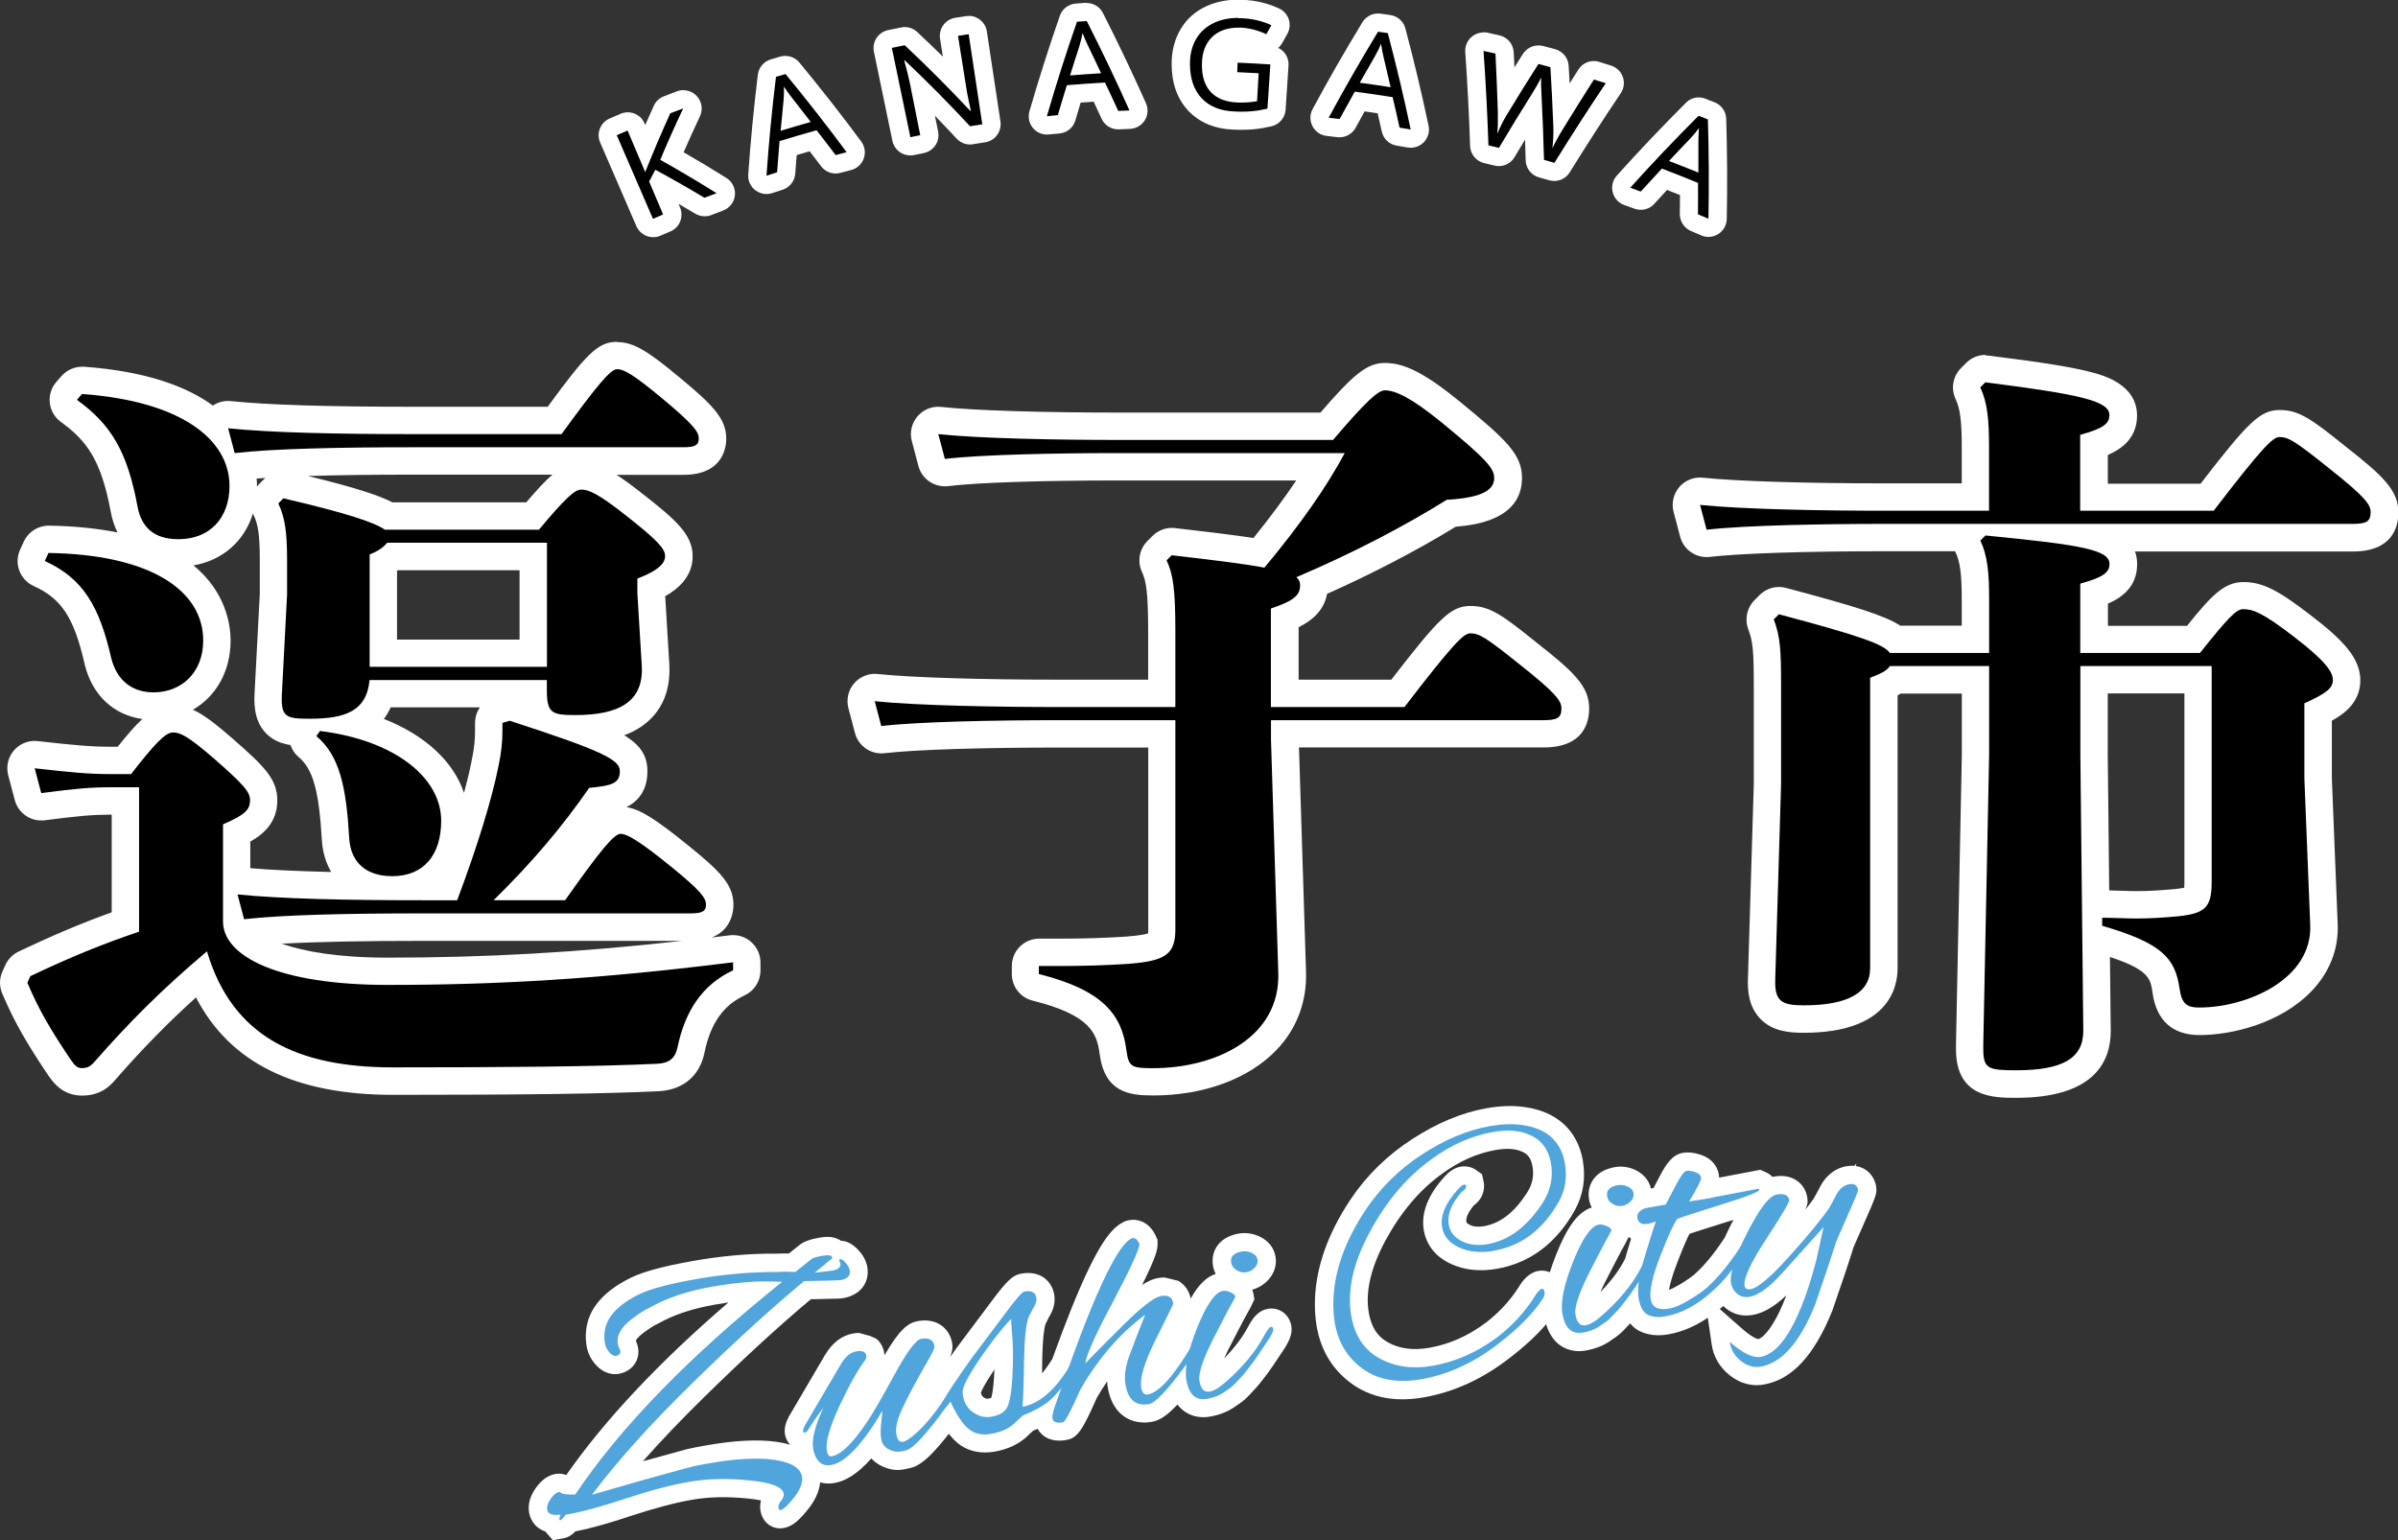<?xml version="1.0" encoding="UTF-8"?><svg id="_レイヤー_2" xmlns="http://www.w3.org/2000/svg" viewBox="0 0 262.8 168.83"><rect x="0" y="0" width="262.8" height="168.83" fill="#333333" stroke="none"/><defs><style>.cls-1{fill:#50a5dc;}.cls-2{fill:#fff;}</style></defs><g id="KV上コンテンツ"><g><g><path class="cls-2" d="m138.9,143.5c-1.1.19-1.69,1.14-2.15,2-.61,1.14-1.48,2.28-2.59,3.41.22-.5.52-1.11.9-1.83.24-.46.49-.95.75-1.45.25-.48.44-.85.58-1.11.14-.26.28-.51.41-.74.16-.27.29-.52.39-.75l.28-.58-.11-.64c-.02-.12-.06-.27-.12-.43.66-.18,1.26-.54,1.74-1.06.68-.74.97-1.66.8-2.59-.17-.96-.79-1.73-1.75-2.18-.73-.34-1.52-.45-2.28-.32-.88.16-1.58.5-2.08,1.02-.64.67-.9,1.57-.73,2.54.05.3.15.59.29.86-1.01.33-1.89,1.19-2.74,2.7-.17-.84-.64-1.53-1.35-1.93l.24.05-1.75-.43h0c-.24,0-.48.02-.74.07-.44.08-.96.25-1.72.75,1.58-3.19,1.71-3.94,1.69-4.56v-.38s-.16-.35-.16-.35c-.69-1.6-1.98-1.99-2.97-1.81-.29.05-.56.16-.81.32-1.18.67-2.68,2.36-5.53,9.44-.54,1.33-1.23,3.16-2.07,5.47-.33.53-.7,1.07-1.12,1.56,0-.41.02-.85.02-1.32.04-2.64.24-3.68.34-4.04.08-.15.16-.31.24-.48.06-.14.17-.33.3-.57.41-.72.56-1.49.43-2.24-.25-1.41-1.46-2.66-3.61-2.28-.92.16-1.55.75-3.23,3l-3.79,5.06c-.28.39-.52.73-.77,1.08.25-.62.3-1.07.22-1.53-.17-.94-.7-1.7-1.49-2.12-.65-.34-1.42-.44-2.29-.28-1.03.18-1.96.87-3.64,3.74,0-.1-.02-.19-.03-.29-.11-.61-.4-1.13-.84-1.51l-.66-.3-1.26-.35c-.21,0-.42.03-.64.06-1.24.22-2.27,1.01-3.09,2.37l-3.92,6.68-.06.11c-.27.54-.53,1.18-.4,1.92.08.44.29.82.56,1.12-.42-.13-.88-.23-1.41-.31-2.05-.3-4.62-.18-7.85.39-.86.15-1.51.28-2.03.4-1.62.44-3.23.88-4.84,1.33,1.95-2.21,4.2-4.57,6.73-7.05,4.3-4.22,8.22-7.82,11.67-10.71,3.22-.06,3.35-.08,3.54-.12h0c.83-.15,1.49-.48,1.97-.99.6-.65.84-1.51.68-2.43-.11-.64-.43-1.25-.95-1.82-.6-.66-1.24-1.02-1.92-1.05-.27-.18-.59-.31-.94-.38-.42-.08-.88-.06-1.45.04-1.02.18-1.62.39-2.13.77l-1.2.96c-.53-.01-.95,0-1.27.02-3.12-.03-6.19.26-9.23.8-3.19.56-5.41,1.16-6.8,1.83-3,1.47-4.66,3.39-4.92,5.72-.07.61-.05,1.22.05,1.79.13.75.45,1.42.96,1.99.99,1.13,2.04,1.14,2.59,1.04.88-.16,1.59-.69,1.93-1.46l.04-.1c.17-.45.29-1.16-.13-2.07.05-.1.23-.41.85-.87.91-.67,1.28-.85,1.37-.89l.23-.11c1.65-.95,3.72-1.64,6.15-2.07.54-.09,1.05-.18,1.55-.25-7.6,6.54-13.56,12.88-17.77,18.92-.37-.14-.77-.19-1.17-.12-.84.15-1.55.66-2.19,1.57-.63.9-.87,1.81-.71,2.71.06.31.36,1.55,1.76,2.02l.84.96,1.15-.2c.55-.1.96-.39,1.32-.76,1.6-.31,3.6-.87,6.09-1.7,2.52-.83,4.77-1.43,6.69-1.77,1.83-.32,3.9-.37,6.16-.13.6.06,1.06.13,1.4.2-.1.38-.12.76-.06,1.14.08.45.26.85.53,1.17.5.59,1.26.86,2.02.72.92-.16,1.71-.8,2.94-2.41.63-.9.97-1.76,1.05-2.59.29.07.59.12.89.12.23,0,.46-.02.69-.06,1.32-.23,2.64-1.11,4.03-2.69.27.29.59.55.97.75.85.46,1.71.61,2.56.46.55-.1.88-.18,1.14-.28h.02c.92-.38,1.94-1.31,3.4-3.12.14-.17.27-.34.4-.51.27.34.55.65.83.9.64.56,1.66,1.15,3.13,1.15.33,0,.67-.03,1.04-.09,1.37-.24,2.51-.75,3.4-1.51l.82-.77c.18-.07.34-.15.51-.23.38.67,1.11,1.3,2.38,1.3.24,0,.5-.02.78-.07,1.23-.22,1.79-1.13,3.33-4.62.36-.62.74-1.23,1.13-1.8.01.24.04.47.08.7.23,1.3.75,2.3,1.55,2.96.62.51,1.69,1.05,3.31.76h0c.83-.15,1.66-.7,2.77-1.89.13.17.27.34.43.48.66.6,1.49.91,2.41.91.25,0,.5-.02.75-.07.96-.17,1.79-.48,2.53-.96.28-.19.52-.36.75-.51.35-.24.7-.56,1.08-.97.25-.27.44-.48.57-.61.21-.22.46-.52.79-.95.26-.34.44-.58.55-.71.11-.15.32-.44.62-.88l1.07-1.6c.69-1.03,1.08-1.85.93-2.76-.23-1.28-1.36-2.08-2.6-1.86Zm-30.27,9.74c-.07.02-.18.06-.35.09-.08.01-.21.04-.49-.15-.11-.08-.23-.18-.29-.52.08-.22.38-.88,1.42-2.44.02-.03.04-.06.06-.09-.01.27-.03.55-.04.83-.09,1.39-.23,2.03-.31,2.28Zm.12-.07l-.04.04s0,0,0,0c.01-.01.02-.03.04-.04Z"/><path class="cls-2" d="m205.62,130.11c-.22-1.26-1.09-2.11-2.24-2.28l.06-.28-.23.26c-.28-.03-.57-.01-.87.04-.79.14-1.9.6-2.74,2l-.05.1c-.33.62-.58,1.1-.78,1.44-.26.37-.57.78-.92,1.22.3-.67.28-.98.2-1.39-.16-.93-.73-1.67-1.57-2.04-.61-.27-1.3-.33-2.11-.19-.04,0-.08.02-.12.03-.19-.2-.43-.39-.77-.53l-.57-.25-4.51.86c0-.13-.01-.25-.04-.38-.08-.47-.44-1.63-2.01-2.14-.71-.23-1.34-.3-1.91-.2-1.11.19-1.78,1.09-2.56,2.58-.24.46-.46.89-.67,1.28l-.28.05c-.21-.88-.8-1.59-1.69-2.02h0c-.74-.35-1.51-.46-2.28-.32-.88.16-1.58.5-2.08,1.02-.64.67-.9,1.57-.73,2.54.05.3.15.59.29.86-1.48.48-2.67,2.06-3.91,5.19-.27.67-.49,1.3-.68,1.91-.4-.17-.83-.22-1.24-.15-1.08.19-1.74,1.08-2.13,1.71-.95,1.51-2.17,2.84-3.63,3.96-1.93,1.45-4.02,2.38-6.21,2.76-1.75.31-3.24.12-4.53-.59-1.15-.63-1.82-1.66-2.1-3.23-.4-2.28.21-4.94,1.81-7.91,1.68-3.11,3.75-5.56,6.17-7.31,1.9-1.4,3.89-2.29,5.91-2.64,1.2-.21,2.17-.16,2.92.19.45.19.94.53,1.13,1.61.18,1.04-.01,1.97-.61,2.9-1.38,2.14-2.92,3.34-4.7,3.65-.65.11-1.16.06-1.58-.15-.33-.17-.35-.28-.36-.36-.07-.41.22-1.05.81-1.76,1.26-.93,1.16-2.15,1.1-2.52l-.19-.9-.68-.48c-.48-.33-1.08-.46-1.68-.35-.78.14-1.35.66-1.72,1.06-1.86,2.03-2.63,4.03-2.3,5.93.21,1.17.91,2.76,3.07,3.71,1.46.65,3.12.81,4.95.49h0c3.64-.64,6.51-2.81,8.54-6.44.91-1.66,1.2-3.49.86-5.45-.59-3.31-2.89-5.39-6.46-5.85-1.22-.17-2.59-.12-4.08.14-2.69.47-5.44,1.62-8.18,3.4-2.74,1.78-5.02,4.02-6.78,6.67-2.43,3.67-3.73,7.33-3.85,10.86-.04,1.07.03,2.08.19,3.01.39,2.22,1.37,4.07,2.88,5.47,1.76,1.66,3.95,2.5,6.52,2.5.76,0,1.55-.07,2.37-.22,3.28-.58,6.42-2.02,9.33-4.28,1.66-1.27,3-2.51,4.04-3.73.26.85.66,1.54,1.2,2.04.66.6,1.49.91,2.41.91.25,0,.5-.02.75-.07.96-.17,1.79-.48,2.53-.96l.74-.51c.35-.24.71-.56,1.08-.97.21-.23.37-.4.5-.53.31.37.67.68,1.11.88.6.28,1.27.42,1.99.42.35,0,.71-.03,1.09-.1,1.47-.26,2.91-.87,4.32-1.82l.43,2.95c.19,1.31.86,2.46,1.94,3.33.91.74,1.94,1.11,2.99,1.11.26,0,.53-.02.79-.07,3.07-.54,5.52-3.17,7.51-8.13,1.03-2.97,1.8-5.27,2.3-6.88.05-.13.27-.65,1.17-2.68,1.34-3.03,1.43-3.29,1.31-3.99Zm-15.93,4.16c-.25.49-.47.96-.67,1.4-1.12,1.7-2.22,3.05-3.26,3.98-.24.22-.73.59-1.67,1.16-.56.33-.94.51-1.18.59.09-.55.32-1.48.9-2.98.69-1.8,1.11-2.71,1.34-3.16.56-.19,1.69-.55,3.95-1.26.31-.1.59-.18.87-.27-.1.18-.19.35-.29.54Zm-11.72,3.97c-.61,1.14-1.48,2.28-2.59,3.41.23-.5.52-1.11.9-1.83.24-.46.49-.95.75-1.45.25-.48.44-.85.58-1.11.14-.26.28-.51.41-.74.15-.27.28-.52.39-.75l.08-.17c.09.07.17.14.26.2-.16.51-.33,1.08-.51,1.69-.05.17-.08.32-.13.49-.05.09-.1.18-.15.27Zm10.51,5.25c.13-.11.26-.21.39-.32,0,0,0,0,0,0,.09.08.17.18.26.25.83.67,1.85.93,2.96.73,1.17-.21,2.36-.9,3.68-2.15-.25.67-.52,1.29-.79,1.86-.99,2.04-1.88,2.86-2.3,2.94,0,0-.53-.06-1.77-1.15l-2.43-2.14Z"/></g><g><path class="cls-1" d="m92.07,140.34c-.12.02-1.43.06-3.94.1-3.63,3.01-7.74,6.76-12.33,11.26-4.59,4.5-8.23,8.56-10.92,12.16,3.58-1.05,7.23-2.08,10.95-3.08.43-.1,1.04-.22,1.86-.36,2.99-.53,5.39-.65,7.21-.38,1.82.27,2.82.88,2.99,1.84.1.57-.13,1.27-.71,2.08-.76,1-1.31,1.52-1.64,1.58-.12.02-.2-.07-.23-.27-.04-.2.06-.46.29-.75.23-.3.33-.56.29-.77-.13-.74-1.36-1.23-3.69-1.45-2.44-.26-4.67-.21-6.7.15-2.03.36-4.35.97-6.97,1.84-2.62.87-4.7,1.44-6.26,1.71-.09.02-.18.03-.25.04-.32.4-.53.61-.63.63-.05,0-.08-.03-.09-.11-.01-.08.03-.26.13-.52-.89.11-1.38-.06-1.46-.52-.06-.36.06-.76.38-1.21.32-.45.62-.7.9-.75.05,0,.1,0,.16.05.15.17.7.25,1.63.23,4.93-7.37,12.49-15.15,22.68-23.32l-1.11-.03c-1.76-.08-3.98.11-6.66.58-2.68.47-4.94,1.24-6.8,2.31-.41.17-1.01.55-1.8,1.13-1.26.94-1.81,1.88-1.64,2.84.03.14.09.31.18.5.1.19.12.35.07.49-.07.16-.22.26-.45.3-.23.04-.47-.09-.73-.39-.26-.3-.43-.64-.49-1.02-.07-.38-.08-.79-.03-1.21.18-1.61,1.46-2.99,3.81-4.15,1.2-.58,3.29-1.13,6.27-1.66,2.97-.52,5.96-.78,8.97-.77.36-.04.98-.04,1.85,0l1.78-1.42c.17-.13.58-.25,1.23-.36.65-.11.99-.05,1.03.19.02.1-.08.2-.28.31-.08.09-.63.54-1.64,1.36,1.09-.12,1.76-.2,2.01-.24s.47-.14.65-.3c.18-.15.22-.35.12-.58-.1-.23-.1-.35,0-.37.14-.03.35.11.6.39.26.29.41.56.46.82.11.6-.24.97-1.02,1.1Z"/><path class="cls-1" d="m99.41,158.96c-.12.04-.37.1-.76.17-.39.07-.82-.02-1.27-.26-.45-.24-.72-.61-.8-1.1-.09-.49-.09-1.05-.02-1.68.07-.63.12-1.1.14-1.43-2.18,3.69-4.05,5.67-5.6,5.94-.98.17-1.62-.34-1.94-1.54-.02-.1-.03-.18-.04-.25-.18-1.03.2-2.52,1.13-4.49-.58.74-1.16,1.58-1.74,2.52-.08.11-.19.18-.33.21-.1.02-.15-.03-.17-.15-.02-.12.05-.34.22-.67l3.92-6.68c.49-.83,1.06-1.3,1.71-1.41s1,.04,1.08.47c.03.17-.01.33-.13.5-.8,1.05-1.74,2.73-2.82,5.04-1.08,2.31-1.54,3.95-1.37,4.93.08.43.26.62.54.57,1-.18,2.29-1.42,3.85-3.75.55-.79,1.53-2.48,2.95-5.08,1.41-2.6,2.41-3.95,2.98-4.05.86-.15,1.35.11,1.47.78.04.24-.34,1.02-1.14,2.34-1.07,1.89-1.87,3.42-2.41,4.58s-.74,2.07-.63,2.72.35.94.71.87c.17-.03.35-.11.55-.24,1.52-1.01,3.2-3.03,5.03-6.06.11-.19.24-.3.39-.33.14-.03.23.04.26.2s-.03.34-.16.56c-.82,1.38-1.81,2.79-2.98,4.24-1.17,1.45-2.04,2.29-2.59,2.51Z"/><path class="cls-1" d="m111.07,156.13c-.62.53-1.44.88-2.46,1.06-1.02.18-1.85-.02-2.51-.59-.66-.57-1.3-1.56-1.94-2.95-.35.51-.61.77-.78.8-.12.02-.19-.05-.22-.22-.03-.17,0-.32.1-.46.62-1.12,1.71-2.76,3.27-4.94l3.77-5.02c1.08-1.45,1.73-2.19,1.97-2.23.76-.13,1.2.08,1.3.66.05.29-.01.59-.19.9-.18.32-.31.56-.39.73-.08.17-.17.34-.26.51-.3.82-.47,2.42-.5,4.82-.03,2.4-.09,4.07-.17,5.02,1.98-.37,3.79-2.02,5.45-4.95.2-.28.35-.43.47-.45.12-.02.19.05.22.2.03.16-.04.38-.21.68-1.1,1.87-2.19,3.23-3.27,4.09-.65.48-1.53.95-2.64,1.39l-1.01.95Zm-5.54-3.12c.14.81.53,1.43,1.16,1.85.63.42,1.28.57,1.95.45.67-.12,1.16-.34,1.47-.67.43-.35.71-1.53.83-3.55.12-2.02.1-3.77-.06-5.27l-.07-1.24c-1.14,1.21-2.32,2.73-3.54,4.54-1.22,1.82-1.81,2.98-1.77,3.49,0,.15.01.28.03.4Z"/><path class="cls-1" d="m125.9,153.92c-1.41.25-2.26-.45-2.55-2.1-.16-.93-.02-2.02.44-3.27.46-1.25,1.03-2.72,1.71-4.42-2.79,2.07-5.16,4.81-7.12,8.24-1.02,2.32-1.65,3.51-1.89,3.55-.69.12-1.08-.02-1.15-.43-.04-.21.04-.62.23-1.22,1.59-4.54,2.81-7.87,3.67-10,2.04-5.06,3.61-7.89,4.71-8.48.04-.03.09-.05.14-.06.31-.05.57.16.78.64.02.51-.91,2.55-2.77,6.1-1.95,3.62-3,5.95-3.17,6.99.77-.8,2.12-2.16,4.05-4.08,2.07-2.07,3.49-3.17,4.26-3.3.76-.14,1.2.1,1.31.69.02.1.02.16.02.2,0,.04-.64,1.31-1.89,3.83-1.26,2.51-1.79,4.29-1.61,5.35.1.55.35.79.75.72,1.28-.27,2.94-2.17,4.98-5.68.18-.25.32-.39.43-.41s.17.04.2.19c.08.48-.87,1.98-2.86,4.5-1.26,1.55-2.14,2.37-2.67,2.47Z"/><path class="cls-1" d="m132.27,153.35c-1.22.21-1.97-.47-2.25-2.04-.23-1.29.16-3.2,1.17-5.73,1.01-2.53,1.94-3.88,2.79-4.06.24-.04.52,0,.86.14.33.14.51.3.55.49-.09.19-.2.4-.33.63-.13.23-.27.48-.42.76-.15.27-.35.66-.61,1.16-.26.5-.5.98-.74,1.44-1.38,2.63-2,4.39-1.84,5.26.15.87.53,1.26,1.13,1.15.5-.09,1.13-.48,1.9-1.18,1.79-1.6,3.14-3.24,4.05-4.93.33-.62.58-.95.73-.98s.25.05.28.25c.03.19-.17.62-.62,1.29-.45.67-.8,1.2-1.07,1.59-.26.39-.45.65-.55.78-.1.13-.29.37-.56.73-.27.36-.48.61-.62.76-.15.15-.35.37-.62.66s-.51.52-.73.67c-.22.15-.47.32-.76.52-.46.3-1.04.52-1.73.64Zm4.92-16c.36.17.57.41.63.72.06.31-.05.61-.3.89-.26.28-.57.45-.93.51s-.71,0-1.05-.22c-.35-.21-.55-.48-.61-.82-.12-.67.28-1.08,1.18-1.24.36-.06.72-.01,1.08.16Z"/><path class="cls-1" d="m163.74,137.12c-1.43.25-2.7.14-3.79-.35-1.1-.48-1.73-1.23-1.91-2.23-.22-1.27.38-2.68,1.8-4.23.25-.27.44-.41.59-.44.14-.03.22.01.24.11.04.24-.12.46-.47.67-1.15,1.31-1.62,2.52-1.43,3.61.14.79.61,1.39,1.43,1.8.81.41,1.75.52,2.83.33,2.34-.41,4.35-1.93,6.04-4.54.87-1.36,1.17-2.81.9-4.33s-1.04-2.56-2.32-3.1c-1.07-.5-2.42-.61-4.05-.32-2.34.41-4.59,1.41-6.75,3-2.67,1.92-4.91,4.58-6.74,7.97-1.83,3.39-2.5,6.46-2.02,9.21.38,2.17,1.42,3.72,3.11,4.64,1.69.92,3.63,1.19,5.83.8,2.51-.44,4.86-1.49,7.06-3.13,1.67-1.28,3.04-2.78,4.12-4.5.31-.5.57-.77.78-.8.14-.03.24.09.28.34.04.25-.04.53-.26.84-1.03,1.56-2.63,3.17-4.8,4.84-2.67,2.07-5.48,3.37-8.46,3.89s-5.36-.06-7.17-1.77c-1.21-1.12-1.97-2.57-2.29-4.36-.14-.79-.19-1.65-.16-2.6.11-3.17,1.28-6.44,3.52-9.82,1.62-2.43,3.68-4.46,6.2-6.1,2.52-1.64,5-2.67,7.43-3.1,1.29-.23,2.44-.27,3.45-.13,2.75.35,4.34,1.76,4.77,4.22.26,1.5.05,2.89-.64,4.14-1.72,3.09-4.1,4.9-7.13,5.43Z"/><path class="cls-1" d="m173.48,146.08c-1.22.21-1.97-.47-2.25-2.04-.23-1.29.16-3.2,1.17-5.73,1.01-2.53,1.94-3.88,2.79-4.06.24-.04.52,0,.86.14.33.14.51.3.55.49-.09.19-.2.4-.33.63-.13.23-.27.49-.42.76-.15.27-.35.66-.61,1.16-.26.5-.5.98-.74,1.44-1.38,2.63-2,4.39-1.84,5.26.15.87.53,1.26,1.13,1.15.5-.09,1.13-.48,1.9-1.18,1.79-1.6,3.14-3.24,4.05-4.93.33-.63.58-.95.73-.98s.25.05.28.25c.03.19-.17.62-.62,1.29-.45.67-.8,1.2-1.07,1.59-.26.39-.45.65-.55.78-.1.13-.29.37-.56.73-.27.36-.48.61-.62.76-.15.15-.35.37-.62.66-.27.29-.51.52-.73.67s-.47.32-.76.52c-.46.3-1.04.52-1.73.64Zm4.92-16c.36.17.57.41.62.72.06.31-.05.61-.3.89-.26.28-.57.45-.93.51-.36.06-.71,0-1.05-.22-.35-.21-.55-.48-.61-.82-.12-.67.28-1.08,1.18-1.24.36-.06.72,0,1.08.16Z"/><path class="cls-1" d="m187.54,131.3l5.15-.98c.08.04.12.06.13.09.04.22-1.4.78-4.3,1.68-2.91.91-4.47,1.42-4.7,1.53-.38.49-1,1.85-1.87,4.08-.86,2.23-1.21,3.82-1.05,4.75.16.88.84,1.22,2.06,1,.57-.1,1.29-.41,2.16-.94.87-.52,1.53-.98,1.97-1.38,1.19-1.07,2.41-2.55,3.65-4.45.28-.39.47-.6.59-.62.07-.01.12.05.15.2s-.1.46-.39.96c-.97,1.75-2.15,3.23-3.54,4.43-1.66,1.48-3.34,2.36-5.04,2.66-.74.13-1.37.08-1.89-.16s-.87-.85-1.04-1.83.02-2.4.58-4.26c.56-1.86.99-3.25,1.3-4.16-.32.13-.6.22-.84.26-.69.12-1.09-.09-1.18-.64-.07-.41.16-.74.71-1.01.07-.01.18-.04.32-.09l2.08-.37c.33-.63.71-1.35,1.13-2.16.52-.98.9-1.49,1.13-1.53.24-.04.55,0,.95.13.39.13.61.32.66.59.05.26-.39,1.14-1.31,2.63.63-.08,1.44-.22,2.44-.39Z"/><path class="cls-1" d="m189.59,147.12c1.4,1.23,2.52,1.77,3.35,1.63,1.36-.24,2.64-1.59,3.83-4.04.86-1.8,1.63-4.02,2.3-6.65l.78-3.54-4.54,5.05c-1.4,1.55-2.59,2.42-3.57,2.59-.53.09-.97-.01-1.35-.32-.37-.3-.6-.68-.68-1.14-.18-1.03.4-2.87,1.76-5.54,1.35-2.66,2.43-4.07,3.25-4.21.81-.14,1.27.06,1.36.61.04.21-.8,1.64-2.52,4.27-1.72,2.63-2.5,4.34-2.37,5.13.05.31.29.43.69.36.76-.13,2.14-1.3,4.13-3.5,1.99-2.2,3.47-3.99,4.43-5.36.21-.36.5-.89.86-1.59.36-.6.82-.96,1.37-1.05.55-.1.87.12.96.64.02.1-.37,1.04-1.16,2.83-.79,1.79-1.21,2.74-1.24,2.84-.49,1.56-1.25,3.85-2.3,6.87-1.66,4.14-3.65,6.41-5.97,6.82-.76.13-1.49-.08-2.18-.63-.69-.56-1.09-1.24-1.21-2.06Z"/></g><g><g><path d="m71.55,24.98c-.12,0-.25-.02-.37-.07-.25-.1-.44-.29-.55-.53l-3.97-9.17c-.1-.24-.11-.52-.01-.77s.29-.44.53-.55c.4-.17.8-.34,1.2-.51.13-.05.26-.08.39-.08.39,0,.76.23.92.61l.99,2.35c.59-1.43,1.21-2.85,1.85-4.26.11-.24.31-.43.55-.52.48-.18.96-.37,1.44-.55.11-.04.23-.06.35-.06.27,0,.54.11.74.32.28.3.34.74.17,1.1-.74,1.57-1.47,3.18-2.16,4.79,1.84,1.04,3.66,2.13,5.43,3.25.32.2.5.57.46.95-.04.38-.29.7-.65.84-.44.16-.88.33-1.32.5-.12.04-.24.07-.36.07-.18,0-.36-.05-.52-.14-1.44-.86-2.92-1.72-4.41-2.54l1.32,3.12c.1.24.11.52,0,.77-.1.25-.29.44-.54.54-.37.16-.74.31-1.11.47-.13.06-.26.08-.4.08Z"/><path class="cls-2" d="m74.88,11.87c-.89,1.88-1.73,3.76-2.52,5.65,2.1,1.18,4.16,2.4,6.17,3.66-.44.17-.89.33-1.33.5-1.76-1.06-3.55-2.08-5.38-3.07-.23.43-.45.86-.68,1.29.51,1.2,1.02,2.41,1.53,3.61-.37.16-.74.32-1.11.48-1.32-3.06-2.65-6.11-3.97-9.17.4-.17.79-.34,1.19-.51.64,1.52,1.29,3.04,1.93,4.56.86-2.16,1.77-4.31,2.75-6.45.47-.18.95-.36,1.43-.54m0-2c-.23,0-.47.04-.7.13-.48.18-.96.36-1.44.55-.49.19-.89.56-1.1,1.04-.32.7-.63,1.4-.94,2.11l-.07-.18c-.32-.76-1.06-1.22-1.84-1.22-.26,0-.52.05-.78.16-.4.17-.81.34-1.21.52-1.01.44-1.48,1.62-1.04,2.63l1.38,3.18,2.59,5.99c.33.75,1.06,1.21,1.84,1.21.27,0,.53-.05.79-.16.37-.16.73-.32,1.1-.47.49-.21.88-.6,1.07-1.09s.2-1.04-.01-1.53l-.17-.41c.62.36,1.23.72,1.83,1.08.32.19.67.29,1.03.29.24,0,.49-.04.72-.13.44-.17.87-.33,1.31-.5.71-.27,1.21-.91,1.29-1.67.08-.76-.28-1.49-.93-1.9-1.53-.96-3.11-1.91-4.69-2.82.58-1.32,1.17-2.64,1.79-3.94.35-.74.21-1.61-.34-2.21-.39-.42-.92-.65-1.47-.65h0Zm0,4h0,0Z"/></g><g><path d="m84,20.25c-.22,0-.44-.07-.61-.21-.26-.2-.41-.53-.38-.86.25-3.61.6-7.27,1.04-10.89.05-.4.33-.72.71-.84l1.04-.31c.09-.03.19-.04.28-.04.29,0,.58.13.77.36,2.31,2.8,4.58,5.7,6.73,8.61.2.27.25.61.14.93-.11.31-.37.55-.69.63-.4.1-.79.21-1.19.31-.09.02-.17.03-.26.03-.31,0-.61-.14-.8-.4-.55-.73-1.11-1.46-1.67-2.18-.92.26-1.83.53-2.74.8-.08.91-.15,1.82-.22,2.73-.03.41-.3.76-.69.88-.38.12-.77.25-1.15.37-.1.03-.21.05-.31.05Zm2.67-7.3c.16-.05.32-.09.48-.14-.14-.18-.27-.35-.41-.53-.02.22-.04.45-.06.67Z"/><path class="cls-2" d="m86.08,8.11c2.32,2.81,4.55,5.67,6.7,8.57-.4.1-.8.21-1.2.32-.69-.91-1.38-1.82-2.09-2.72-1.36.38-2.71.77-4.06,1.19-.1,1.14-.19,2.28-.27,3.42-.39.12-.77.25-1.16.37.25-3.6.6-7.22,1.04-10.84.34-.1.69-.2,1.04-.3m-.53,6.22c1.1-.34,2.19-.66,3.3-.97-.68-.88-1.36-1.76-2.05-2.64-.27-.33-.56-.75-.89-1.24.02.45,0,.96-.04,1.52-.11,1.11-.22,2.22-.32,3.33m.53-8.22c-.19,0-.37.03-.56.08-.35.1-.7.2-1.05.31-.76.23-1.32.88-1.42,1.68-.44,3.63-.8,7.31-1.05,10.94-.05.66.24,1.31.77,1.72.36.28.79.42,1.23.42.21,0,.42-.03.62-.1.38-.12.76-.25,1.14-.37.78-.25,1.33-.95,1.39-1.76.05-.68.1-1.36.16-2.04.47-.14.95-.28,1.42-.42.42.54.83,1.09,1.25,1.64.38.51.98.8,1.6.8.17,0,.35-.02.52-.07.39-.11.79-.21,1.18-.31.64-.17,1.16-.64,1.38-1.27s.12-1.32-.28-1.86c-2.16-2.92-4.44-5.83-6.77-8.65-.39-.47-.96-.73-1.54-.73h0Z"/></g><g><path d="m99.76,16.05c-.19,0-.38-.06-.55-.16-.22-.15-.38-.37-.43-.63l-2.03-9.79c-.05-.26,0-.53.14-.75.15-.22.37-.38.63-.43.47-.1.95-.19,1.42-.29.06-.01.13-.02.19-.02.25,0,.5.1.68.27,1.69,1.58,3.35,3.21,4.96,4.87l-.8-5.03c-.04-.26.02-.53.18-.74.16-.21.39-.36.65-.4l1.18-.18c.05,0,.1-.01.15-.01.49,0,.91.36.99.85l1.49,9.88c.04.26-.03.53-.18.74-.16.21-.39.36-.66.4-.44.07-.89.14-1.33.21-.05,0-.11.01-.16.01-.28,0-.54-.11-.73-.32-1.53-1.65-3.12-3.29-4.75-4.89l1,5c.05.26,0,.53-.15.75-.15.22-.38.37-.64.43-.36.07-.71.14-1.07.22-.07.01-.14.02-.2.02Z"/><path class="cls-2" d="m106.16,3.75l1.49,9.88c-.45.07-.9.14-1.34.21-2.29-2.46-4.67-4.88-7.16-7.23-.02,0-.04,0-.06.01.27.95.49,1.83.65,2.63.37,1.86.74,3.71,1.11,5.57-.36.07-.72.15-1.08.22-.68-3.26-1.36-6.52-2.03-9.79.47-.1.94-.19,1.41-.29,2.5,2.34,4.89,4.75,7.19,7.2.02,0,.04,0,.06,0-.03-.12-.11-.51-.25-1.16-.14-.65-.22-1.12-.26-1.41-.3-1.89-.6-3.78-.9-5.66.39-.06.78-.12,1.18-.18m0-2c-.1,0-.2,0-.3.02-.4.06-.79.12-1.19.18-1.09.17-1.83,1.2-1.66,2.29l.12.77.19,1.2c-.92-.91-1.86-1.81-2.81-2.7-.37-.35-.87-.54-1.37-.54-.13,0-.26.01-.39.04-.48.09-.95.19-1.43.29-.52.11-.97.42-1.27.86-.29.44-.39.98-.29,1.5l1.86,8.96.17.83c.2.94,1.03,1.59,1.96,1.59.13,0,.27-.01.41-.04.36-.07.71-.15,1.07-.22,1.08-.22,1.79-1.27,1.57-2.35l-.35-1.74c.81.83,1.6,1.67,2.38,2.51.38.41.91.64,1.47.64.11,0,.21,0,.32-.03.44-.07.88-.14,1.33-.21.52-.08,1-.36,1.31-.79.31-.43.45-.96.37-1.49l-1.49-9.88c-.15-.99-1-1.7-1.98-1.7h0Z"/></g><g><path d="m114.74,13.74c-.3,0-.58-.13-.77-.36-.21-.25-.28-.6-.19-.92,1-3.46,2.12-6.96,3.31-10.41.13-.38.47-.64.87-.67,0,0,1.12-.08,1.14-.08.37,0,.72.21.89.55,1.65,3.23,3.23,6.55,4.7,9.85.14.3.11.65-.06.94s-.48.46-.81.47c-.41.02-1.25.05-1.27.05-.39,0-.75-.23-.91-.58-.38-.83-.76-1.66-1.15-2.49-.94.06-1.87.12-2.81.2-.27.87-.53,1.74-.78,2.62-.12.39-.46.68-.87.71l-1.19.12s-.07,0-.1,0Zm3.92-6.58c.16-.01.32-.02.47-.03-.09-.2-.18-.39-.28-.58-.07.21-.13.41-.2.62Z"/><path class="cls-2" d="m119.1,2.31c1.65,3.24,3.21,6.51,4.68,9.8-.41.02-.82.03-1.23.05-.47-1.04-.96-2.07-1.45-3.11-1.39.08-2.79.17-4.18.29-.34,1.09-.67,2.18-.99,3.28-.4.04-.8.08-1.2.12,1-3.46,2.1-6.92,3.3-10.36.36-.03.71-.05,1.07-.07m-1.83,5.96c1.13-.09,2.26-.17,3.4-.24-.47-1.01-.94-2.01-1.43-3.01-.19-.38-.39-.85-.6-1.4-.08.44-.2.93-.36,1.47-.35,1.06-.68,2.12-1.01,3.18m1.83-7.96s-.09,0-.13,0c-.36.02-.72.05-1.08.08-.8.06-1.48.59-1.74,1.34-1.2,3.45-2.32,6.97-3.33,10.46-.19.64-.04,1.33.38,1.84.38.46.95.72,1.54.72.07,0,.13,0,.2-.01.39-.04.79-.08,1.18-.11.82-.08,1.5-.64,1.73-1.43.19-.65.38-1.3.58-1.95.48-.04.95-.07,1.43-.1.29.62.58,1.24.86,1.86.33.72,1.04,1.17,1.82,1.17.03,0,.06,0,.09,0,.4-.02.81-.04,1.21-.05.66-.03,1.27-.38,1.62-.94.35-.56.4-1.26.13-1.87-1.48-3.32-3.07-6.65-4.72-9.9-.34-.67-1.03-1.09-1.78-1.09h0Z"/></g><g><path d="m136.02,13.27c-.25,0-.51,0-.79-.02-1.81-.07-3.25-.67-4.28-1.77-1.04-1.11-1.56-2.62-1.55-4.49,0-1.22.29-2.3.83-3.22.57-.96,1.38-1.69,2.43-2.16.9-.41,1.93-.62,3.06-.62.14,0,.28,0,.42,0,1.29.06,2.51.34,3.6.85.25.12.44.34.53.6s.06.55-.08.8l-.55.99c-.18.33-.52.52-.88.52-.14,0-.28-.03-.42-.09-.83-.38-1.64-.59-2.41-.63-.08,0-.16,0-.24,0-.93,0-1.64.24-2.15.72-.55.51-.82,1.26-.84,2.28-.02,1.07.22,1.87.71,2.39.48.51,1.22.78,2.27.83.13,0,.26,0,.39,0,.24,0,.48,0,.72-.03l.07-1.24c-.44-.02-.89-.04-1.33-.06-.55-.02-.98-.49-.96-1.04l.04-1.04c.02-.54.47-.96,1-.96.01,0,.03,0,.04,0,1.21.05,2.41.11,3.62.19.26.02.51.14.69.34s.26.46.25.72l-.32,4.85c-.03.44-.34.81-.76.91-.6.14-1.21.25-1.81.31-.39.04-.82.06-1.3.06Z"/><path class="cls-2" d="m135.73,2c.12,0,.25,0,.38,0,1.17.05,2.24.31,3.22.76-.19.33-.37.66-.55.99-.95-.44-1.89-.68-2.79-.72-.1,0-.19,0-.28,0-1.19,0-2.14.34-2.84.99-.75.71-1.13,1.71-1.15,2.99-.02,1.35.31,2.38.98,3.09.67.71,1.65,1.09,2.96,1.14.14,0,.29,0,.43,0,.56,0,1.12-.05,1.67-.14.06-1.02.12-2.05.18-3.07-.78-.04-1.57-.08-2.35-.12.01-.35.03-.69.04-1.04,1.2.05,2.4.11,3.59.19-.11,1.62-.21,3.23-.32,4.85-.55.13-1.11.23-1.67.28-.36.04-.76.05-1.2.05-.24,0-.49,0-.75-.02-1.54-.06-2.73-.54-3.59-1.45-.85-.91-1.29-2.18-1.28-3.8,0-1.04.23-1.95.69-2.72.46-.78,1.12-1.36,1.98-1.76.77-.35,1.65-.53,2.65-.53m0-2c-1.28,0-2.45.24-3.48.7-1.24.56-2.21,1.42-2.88,2.56-.63,1.08-.96,2.33-.97,3.73-.01,2.13.6,3.88,1.82,5.18,1.22,1.3,2.89,2,4.97,2.08.29.01.57.02.83.02.5,0,.97-.02,1.4-.06.64-.06,1.3-.18,1.94-.33.85-.2,1.47-.94,1.53-1.81l.32-4.85c.03-.53-.14-1.05-.49-1.45-.18-.2-.4-.37-.64-.48.18-.15.33-.34.45-.55.18-.33.36-.66.55-.98.27-.49.33-1.06.16-1.59-.17-.53-.55-.96-1.06-1.2-1.21-.57-2.55-.89-3.98-.95-.16,0-.31-.01-.46-.01h0Z"/></g><g><path d="m154.61,15.2c-.06,0-.12,0-.17-.02-.4-.07-.8-.14-1.21-.21s-.73-.37-.81-.77c-.2-.89-.4-1.78-.61-2.67-.93-.14-1.86-.28-2.79-.4-.45.8-.88,1.59-1.32,2.39-.18.32-.52.52-.88.52-.04,0-.08,0-.12,0l-1.19-.14c-.33-.04-.62-.24-.77-.53-.15-.29-.15-.65,0-.94,1.71-3.17,3.54-6.36,5.44-9.48.18-.3.51-.48.85-.48.05,0,.09,0,.14,0l1.07.15c.4.06.72.35.82.73.93,3.53,1.78,7.1,2.53,10.62.07.33-.03.66-.26.9-.19.2-.45.31-.72.31Zm-3.5-6.85c-.05-.21-.1-.42-.15-.64-.11.19-.22.38-.33.57.16.02.32.05.48.07Z"/><path class="cls-2" d="m151.03,3.48c.35.05.71.1,1.06.15.93,3.52,1.77,7.04,2.51,10.57-.41-.07-.81-.14-1.22-.21-.24-1.12-.5-2.23-.76-3.34-1.38-.22-2.77-.42-4.15-.6-.56,1-1.11,1.99-1.66,3-.4-.05-.8-.09-1.2-.14,1.71-3.17,3.52-6.32,5.41-9.43m1.38,6.08c-.25-1.08-.5-2.17-.76-3.25-.1-.41-.2-.91-.29-1.5-.17.42-.39.87-.67,1.36-.56.96-1.11,1.93-1.66,2.9,1.13.15,2.25.31,3.38.49m-1.38-8.08c-.69,0-1.34.36-1.71.96-1.9,3.12-3.74,6.32-5.46,9.52-.32.58-.32,1.29-.01,1.88s.89.99,1.55,1.06c.39.04.79.09,1.18.14.08,0,.16.01.24.01.73,0,1.4-.4,1.76-1.05.32-.6.65-1.19.98-1.79.48.07.95.13,1.43.21.15.67.3,1.33.45,2,.18.8.82,1.41,1.62,1.54.4.07.8.14,1.2.21.12.02.23.03.35.03.54,0,1.06-.22,1.44-.61.46-.48.66-1.15.52-1.8-.75-3.55-1.6-7.14-2.54-10.67-.2-.77-.85-1.35-1.64-1.47-.36-.05-.72-.1-1.07-.15-.09-.01-.19-.02-.28-.02h0Z"/></g><g><path d="m170.33,18.87c-.09,0-.19-.01-.28-.04l-1.13-.33c-.42-.12-.72-.5-.73-.94-.04-1.85-.11-3.71-.2-5.56-.97,1.56-1.94,3.15-2.88,4.74-.18.31-.51.49-.86.49-.08,0-.16,0-.24-.03l-1.14-.28c-.44-.1-.75-.49-.77-.94-.12-3.43-.3-6.9-.54-10.34-.02-.31.11-.62.34-.83.18-.16.42-.24.65-.24.07,0,.14,0,.21.02.44.1.89.2,1.33.3.44.1.75.48.78.92.08,1.61.15,3.25.21,4.89.87-1.42,1.76-2.84,2.65-4.23.19-.29.51-.46.84-.46.08,0,.17.01.25.03.44.11.88.23,1.32.35.41.11.71.47.74.9.11,1.7.2,3.41.27,5.12.87-1.41,1.76-2.82,2.66-4.23.19-.29.51-.46.84-.46.1,0,.19.01.29.04.44.13.87.27,1.31.4.3.09.54.33.64.62.1.3.06.63-.11.89-1.92,2.85-3.81,5.78-5.61,8.7-.19.3-.51.47-.85.47Z"/><path class="cls-2" d="m162.57,5.58c.44.1.88.19,1.32.29.11,2.13.19,4.27.26,6.4.02.9,0,1.7-.06,2.4.32-.78.7-1.53,1.14-2.24,1.1-1.82,2.22-3.62,3.37-5.42.44.11.87.23,1.31.35.13,2.15.24,4.3.32,6.45.03.74,0,1.56-.1,2.46.27-.6.65-1.31,1.16-2.13,1.11-1.82,2.24-3.62,3.39-5.42.43.13.87.27,1.3.4-1.94,2.88-3.81,5.8-5.63,8.73-.38-.11-.76-.22-1.14-.33-.06-2.34-.15-4.67-.27-7.02-.02-.31-.04-.7-.05-1.17,0-.47,0-.75.01-.84-.26.55-.6,1.15-1,1.78-1.24,1.97-2.45,3.95-3.63,5.94-.38-.09-.77-.19-1.15-.28-.12-3.45-.29-6.91-.54-10.37m0-2c-.48,0-.94.17-1.31.49-.48.41-.73,1.02-.69,1.65.24,3.42.42,6.89.53,10.3.03.9.66,1.67,1.54,1.88.38.09.76.18,1.13.27.16.04.32.06.48.06.69,0,1.35-.36,1.72-.98.38-.64.76-1.28,1.15-1.92.03.75.05,1.51.07,2.26.02.88.61,1.64,1.45,1.87.37.11.75.21,1.12.32.19.05.38.08.56.08.68,0,1.33-.35,1.7-.95,1.8-2.91,3.68-5.83,5.59-8.67.35-.52.44-1.18.23-1.78s-.69-1.06-1.29-1.25c-.44-.14-.88-.27-1.31-.41-.19-.06-.39-.09-.58-.09-.67,0-1.31.34-1.68.92-.33.51-.65,1.02-.97,1.53-.04-.65-.07-1.3-.11-1.94-.05-.86-.65-1.58-1.48-1.81-.44-.12-.88-.24-1.33-.35-.17-.04-.34-.06-.5-.06-.67,0-1.31.34-1.69.92-.31.49-.62.98-.94,1.48-.02-.55-.05-1.1-.08-1.65-.05-.89-.68-1.65-1.55-1.85-.45-.1-.89-.2-1.34-.3-.14-.03-.28-.05-.43-.05h0Z"/></g><g><path d="m187.22,24.98c-.13,0-.27-.03-.4-.08l-1.15-.49c-.37-.16-.61-.53-.61-.93.01-.92.02-1.84.02-2.75-.89-.36-1.79-.72-2.69-1.06-.62.67-1.24,1.34-1.85,2.02-.19.21-.46.33-.74.33-.12,0-.23-.02-.35-.06l-1.14-.42c-.31-.11-.55-.37-.63-.7-.08-.32,0-.67.23-.91,2.42-2.69,4.96-5.37,7.54-7.94.19-.19.45-.29.71-.29.12,0,.25.02.36.07l1.02.4c.37.15.62.5.63.9.11,3.65.13,7.33.06,10.94,0,.33-.18.64-.46.82-.16.1-.35.16-.54.16Zm-2.1-7.53c0-.23,0-.46,0-.69-.16.17-.32.33-.48.5.16.06.32.13.48.19Z"/><path class="cls-2" d="m186.16,12.69c.34.13.67.27,1.01.4.11,3.65.13,7.28.06,10.89-.38-.17-.77-.33-1.15-.49.01-1.14.02-2.29.01-3.44-1.31-.54-2.63-1.06-3.96-1.57-.78.84-1.56,1.68-2.32,2.52-.38-.14-.76-.28-1.15-.42,2.42-2.69,4.92-5.32,7.5-7.9m.02,1.37c-.26.37-.59.76-.97,1.17-.78.8-1.54,1.61-2.3,2.43,1.08.41,2.15.84,3.22,1.27,0-1.11,0-2.23,0-3.34,0-.43.01-.93.06-1.53m-.02-3.37c-.52,0-1.03.2-1.41.59-2.59,2.59-5.14,5.27-7.57,7.98-.45.5-.62,1.18-.45,1.83.16.65.64,1.17,1.26,1.39.38.14.75.27,1.13.41.23.08.46.12.69.12.55,0,1.1-.23,1.48-.66.46-.51.92-1.01,1.39-1.52.47.18.95.37,1.42.56,0,.69,0,1.38-.02,2.07,0,.81.47,1.55,1.22,1.87.38.16.76.32,1.14.49.25.11.52.16.79.16.38,0,.75-.11,1.08-.32.56-.36.9-.98.92-1.64.07-3.64.05-7.34-.06-10.99-.02-.8-.52-1.5-1.26-1.8-.34-.14-.68-.27-1.02-.4-.24-.09-.48-.14-.73-.14h0Z"/></g></g><g><g><path d="m9,118.58c-1.44,0-2.08-.95-2.69-1.87-1.98-2.97-3.38-5.3-4.69-8.41-.16-.38-.16-.81.01-1.19l.32-.72c.15-.33.4-.59.73-.75,4.05-1.92,7.33-3.28,11.06-4.59v-13.27h-1.46c-2.43,0-3.93.16-7.57.63-.06,0-.13.01-.19.01-.67,0-1.27-.45-1.45-1.12l-.72-2.72c-.13-.48,0-.99.31-1.36.29-.33.7-.52,1.14-.52.06,0,.11,0,.17,0,4.24.48,5.94.63,8.31.63h1.35c2.69-3.41,3.88-4.56,5.29-4.56s2.58.68,5.62,3.33c3.29,2.89,4.36,3.96,4.36,5.61,0,1.86-1.23,2.78-2.96,3.61v5.21s.07,0,.1,0c.05,0,.1,0,.15,0,3.2.33,7.92.53,14.32.6-2.2-.76-3.58-2.61-3.73-5.18-.33-5.86-1.14-8.51-3.07-10.14-.47-.39-.63-1.01-.47-1.57-1.18-.02-2.26-.16-3.03-.97-.86-.92-.86-2.23-.79-3.49l.56-10.71v-3.76c0-2.84-.21-4.23-.82-5.52-.27-.57-.15-1.25.29-1.7l.56-.56c.28-.28.67-.44,1.06-.44.11,0,.23.01.34.04,7.43,1.73,10.02,2.71,11.21,3.4h15.74c2.82-3.34,3.98-4.4,5.34-4.4,1.23,0,2.48.5,5.89,3.21,3.6,2.83,4.81,4.03,4.81,5.57,0,1.72-1.47,2.76-3.04,3.48v.6l.48,7.83c.12,1.98-.38,3.58-1.49,4.76-1.43,1.52-3.79,2.26-7.23,2.27,5.29,1.92,6.33,2.91,6.33,4.66,0,2.57-2.08,3.04-4.02,3.26-2.31,3.27-4.81,6.32-7.73,9.39h3.48c4.54-6.4,5.52-7.28,6.85-7.28,1.1,0,2.33.58,6.38,3.85,3.6,2.91,4.48,3.97,4.48,5.4,0,1.63-1.07,2.46-3.18,2.46h-29.35c-9.39,0-15.74.21-19.42.63-.06,0-.12,0-.17,0-.16,0-.32-.03-.46-.07,1.34,2.23,6.54,4.27,16.22,4.27,12.46,0,24.06-.76,37.64-2.47.06,0,.12-.01.19-.01.36,0,.72.13.99.38.32.28.51.69.51,1.12v.88c0,.58-.34,1.11-.87,1.36-2.77,1.29-4.48,3.69-5.24,7.34-.37,1.86-1.59,2.91-3.53,3.03-5.86.28-14.57.4-29.12.4-11.14,0-17.91-3.71-21.09-11.64-3.76,3.28-6.86,6.38-10.33,10.34-.47.54-1.19,1.39-2.65,1.39Zm40.06-21.39c1.94-5.25,3.41-10.05,4.05-13.27.4-1.83.45-2.94.45-3.78v-.88c0-.66.43-1.25,1.07-1.44l.8-.24c.14-.04.29-.06.43-.06.16,0,.31.02.46.07.97.31,1.87.61,2.71.88-.35-.57-.54-1.35-.58-2.44h-16.69c-.48,1.72-1.51,2.74-2.71,3.34,6.59,1.77,10.8,5.78,10.8,10.59,0,3.71-1.65,6.3-4.45,7.22.31,0,3.67,0,3.67,0Zm9.38-25.59v-10.6h-15.38c-.31.27-.66.52-1.05.74v9.86h16.43Zm-41.61,5.8c-3.05,0-5.33-1.83-6.09-4.9-1.28-5.61-2.91-8.03-6.44-9.63-.36-.16-.65-.47-.79-.84-.14-.37-.13-.79.04-1.15l.4-.88c.24-.54.78-.88,1.37-.88h.02c11.54.17,18.43,4.31,18.43,11.1,0,4.16-2.92,7.18-6.94,7.18Zm2.72-16.79c-3.28,0-5.4-1.72-5.96-4.84-1.02-5.49-2.55-8.2-6.04-10.72-.34-.25-.56-.63-.61-1.05s.08-.84.36-1.16l.56-.64c.29-.33.7-.51,1.13-.51.04,0,.07,0,.11,0,6.52.48,11.48,2.19,14.44,4.86.06-.21.16-.41.31-.58.29-.33.7-.52,1.14-.52.05,0,.1,0,.15,0,4.11.42,10.7.63,20.16.63h15.47c4.41-6.03,5.47-7.12,6.84-7.12,1.29,0,2.58.78,6,3.63,3.58,2.99,4.46,4.06,4.46,5.47,0,1.63-1.07,2.46-3.18,2.46h-29.59c-8.98,0-15.18.19-18.92.57.17.69.26,1.41.26,2.16,0,4.39-2.85,7.34-7.1,7.34Z"/><path class="cls-2" d="m67.62,40.47c.72,0,1.68.48,5.04,3.28,3.36,2.8,3.92,3.6,3.92,4.32s-.4.96-1.68.96h-29.59c-8.24,0-15.43.16-19.59.64l-.72-2.72c4.64.48,11.84.64,20.31.64h16.23c3.84-5.28,5.36-7.12,6.08-7.12m-58.62,2.72c10.96.8,16.15,5.04,16.15,10.08,0,3.52-2.16,5.84-5.6,5.84-2.72,0-4.08-1.36-4.48-3.6-1.12-6-2.88-8.96-6.64-11.68l.56-.64m54.7,10.48c.8,0,1.84.4,4.96,2.88,3.36,2.64,4.24,3.6,4.24,4.4,0,.72-.56,1.52-3.04,2.48v1.6l.48,7.92c.24,3.92-2.4,5.44-7.28,5.44-2.64,0-3.12-.24-3.12-2.8v-1.04h-19.43c-.32,3.44-2.72,4.24-6.56,4.24-2.64,0-3.2-.16-3.04-2.88l.56-10.72v-3.84c0-3.04-.24-4.64-.96-6.16l.56-.56c6.88,1.6,10,2.64,11.12,3.44h16.88c2.88-3.44,3.92-4.4,4.64-4.4m-23.19,19.43h19.43v-13.6h-17.51c-.32.4-.88.88-1.92,1.28v12.32M5.32,60.62c11.12.16,16.95,4.08,16.95,9.6,0,3.52-2.4,5.68-5.44,5.68-2.24,0-4-1.2-4.64-3.76-1.28-5.6-3.04-8.72-7.28-10.64l.4-.88m50.54,18.39c10.4,3.36,12.08,4.32,12.08,5.52,0,1.36-.88,1.6-3.36,1.84-2.88,4.16-6.16,8.08-10.48,12.32h7.84c3.84-5.44,5.36-7.28,6.08-7.28s2.08.8,5.44,3.52c3.36,2.72,3.92,3.52,3.92,4.24s-.4.96-1.68.96h-29.35c-8.24,0-15.44.16-19.59.64l-.72-2.72c4.64.48,11.84.64,20.31.64h3.76c2.32-6.16,3.84-11.28,4.48-14.48.4-1.84.48-3.04.48-4.08v-.88l.8-.24m-20.79,1.12c8.32,1.04,13.28,5.2,13.28,9.84,0,3.76-1.92,6.08-5.36,6.08-2.88,0-4.56-1.52-4.72-4.16-.32-5.6-1.04-9.04-3.6-11.2l.4-.56m-16.15.16c.8,0,1.6.32,4.64,2.96,3.28,2.88,3.84,3.6,3.84,4.48,0,1.04-.56,1.6-2.96,2.64v10.64c0,3.84,6.08,6.96,18.07,6.96s23.19-.64,37.83-2.48v.88c-3.44,1.6-5.28,4.56-6.08,8.4-.24,1.2-.88,1.76-2.16,1.84-6.64.32-16.79.4-29.03.4-10.4,0-17.59-3.28-20.39-12.72-5.12,4.32-8.64,7.92-12.16,11.92-.48.56-.8.88-1.52.88-.56,0-.8-.24-1.44-1.2-1.92-2.88-3.28-5.12-4.56-8.16l.32-.72c4.72-2.24,8.16-3.6,11.92-4.88v-15.83h-2.96c-2.48,0-4,.16-7.76.64l-.72-2.72c4.24.48,6,.64,8.48.64h2.08c2.56-3.28,3.76-4.56,4.56-4.56m48.7-42.83c-2.08,0-3.34,1.3-7.6,7.12h-14.71c-9.4,0-15.95-.2-20-.62-.1-.01-.21-.02-.31-.02-.6,0-1.18.18-1.67.51-2.8-2.05-7.2-3.75-14.11-4.26-.07,0-.15,0-.22,0-.86,0-1.68.37-2.26,1.02l-.56.64c-.56.64-.82,1.47-.72,2.31.09.84.54,1.6,1.22,2.09,2.77,2.01,4.38,4.07,5.45,9.8.15.85.41,1.63.75,2.31-2.12-.43-4.61-.7-7.51-.75-.01,0-.03,0-.04,0-1.17,0-2.24.69-2.73,1.76l-.4.88c-.33.73-.36,1.55-.08,2.3.28.75.85,1.35,1.57,1.68,3.07,1.39,4.42,3.47,5.59,8.57,0,.02,0,.04.01.06.84,3.35,3.15,5.5,6.31,5.95-.82.75-1.68,1.76-2.7,3.04h-.62c-2.31,0-3.89-.14-8.14-.62-.11-.01-.23-.02-.34-.02-.87,0-1.7.38-2.27,1.04-.65.75-.88,1.77-.63,2.73l.72,2.72c.35,1.33,1.55,2.23,2.9,2.23.13,0,.25,0,.38-.02,3.77-.48,5.12-.61,7.34-.62v10.71c-3.38,1.22-6.47,2.53-10.2,4.3-.65.31-1.16.84-1.46,1.49l-.32.72c-.34.76-.34,1.62-.02,2.38,1.36,3.22,2.8,5.61,4.83,8.66.67,1.01,1.69,2.54,3.94,2.54s3.26-1.3,3.8-1.93c2.94-3.34,5.61-6.07,8.67-8.83,3.72,7.18,10.83,10.68,21.6,10.68,14.58,0,23.31-.12,29.17-.4,2.66-.17,4.45-1.71,4.96-4.25.66-3.18,2.06-5.18,4.4-6.26,1.06-.49,1.73-1.55,1.73-2.72v-.88c0-.86-.37-1.68-1.02-2.25-.55-.49-1.26-.75-1.98-.75-.12,0-.25,0-.37.02-.66.08-1.31.16-1.97.24,2.17-.84,2.38-2.86,2.38-3.58,0-2.26-1.53-3.74-5.03-6.57-3.51-2.84-5.2-3.91-6.69-4.14,1.27-.65,2.29-1.81,2.29-3.93,0-1.67-.72-2.84-2.54-3.95,1.23-.45,2.24-1.1,3.04-1.94,1.41-1.49,2.04-3.47,1.9-5.88l-.45-7.42c1.45-.82,3.01-2.18,3.01-4.39,0-2.41-1.95-4.06-5.39-6.76-1.16-.92-2.12-1.63-2.95-2.16h7.34c4.34,0,4.68-3.03,4.68-3.96,0-2.22-1.52-3.73-5-6.62-3.52-2.93-5.1-3.97-6.96-3.97h0Zm-33.87,14.71c3.18-.1,7.04-.15,11.56-.15h15.23c-.81.7-1.72,1.69-2.87,3.04h-14.66c-1.43-.74-3.96-1.6-9.26-2.89h0Zm-5.63.28c.31-.02.62-.05.96-.07-.04.04-.08.07-.12.11l-.56.56c-.09.09-.16.17-.24.27,0-.02,0-.04,0-.07,0-.23,0-.5-.04-.81h0Zm-6.93,9.52c3.2-.54,5.59-2.65,6.53-5.69.03.06.05.13.08.19.44.92.67,1.97.67,4.87v3.76l-.56,10.64c-.06,1.08-.18,3.13,1.2,4.59.78.83,1.75,1.18,2.72,1.33.17.5.47.96.9,1.32,1.57,1.32,2.23,3.7,2.54,9.07.08,1.34.44,2.53,1.02,3.53-3.64-.09-6.58-.22-8.86-.42v-2.91c1.52-.86,2.96-2.17,2.96-4.53s-1.49-3.77-4.86-6.73c-1.86-1.62-3.18-2.65-4.39-3.2,2.53-1.45,4.13-4.2,4.13-7.58,0-1.62-.45-5.28-4.08-8.25h0Zm22.4.53h13.35v7.6h-13.43v-7.53s.06-.04.08-.06h0Zm-.78,15.03h9.79c-.34.49-.54,1.09-.54,1.72v.88c0,.8-.05,1.78-.41,3.44,0,.02,0,.03-.01.05-.19.96-.46,2.07-.79,3.29-1.16-3.47-4.3-6.35-8.78-8.11.28-.37.53-.79.75-1.27h0Zm-11.9,25.91c3.72-.21,8.89-.31,15.43-.31h28.41c-11.34,1.27-21.48,1.84-32.25,1.84-5.52,0-9.23-.69-11.59-1.52h0Z"/></g><g><path d="m126.32,118.58c-2.44,0-3.96-.22-4.36-3.22-.39-3.21-1.95-5.51-8.47-7.15-.67-.17-1.14-.77-1.14-1.46v-.88c0-.83.67-1.5,1.5-1.5h2.4c2.52,0,5.13-.08,7.33-.24,3.72-.3,3.72-.76,3.72-2.26v-21.45h-11.14c-8.75,0-16.01.24-19.42.63-.06,0-.12,0-.17,0-.67,0-1.27-.45-1.45-1.12l-.72-2.72c-.13-.48-.01-.98.31-1.36.29-.33.7-.52,1.14-.52.05,0,.1,0,.15,0,3.83.4,11.36.63,20.16.63h11.14v-6.74c0-4.66-.26-6.03-.81-7.19-.27-.57-.15-1.26.29-1.7l.56-.56c.28-.28.67-.44,1.06-.44.06,0,.11,0,.17,0,4.26.49,7.27.86,9.39,1.22,2.8-3.4,5.08-6.56,6.81-9.42h-22.13c-8.57,0-15.65.24-18.94.63-.06,0-.12.01-.18.01-.67,0-1.27-.45-1.45-1.12l-.72-2.72c-.13-.48,0-.99.31-1.36.29-.33.7-.52,1.14-.52.05,0,.11,0,.16,0,5.47.59,16.44.63,19.67.63h22.74c3.98-4.64,5.11-5.44,6.37-5.44,1.74,0,3.82,1.12,7.19,3.86,4.97,4.07,6.31,5.43,6.31,7.24,0,3.3-4.21,3.75-6.23,3.87-4.45,2.75-9.73,5.5-15.04,7.82,0,.02,0,.04,0,.06,0,2-1.42,2.93-3.2,3.62v8.24h12.4c5.67-7.37,6.54-8.08,7.94-8.08,1.55,0,2.58.7,6.3,3.69,4.23,3.33,5.2,4.46,5.2,6.05,0,2.78-2.54,2.78-3.5,2.78h-28.33v.66l.8,25.46c.1,2.9-.89,5.51-2.86,7.54-2.75,2.85-7.27,4.48-12.4,4.48Z"/><path class="cls-2" d="m151.75,42.79c1.12,0,2.8.72,6.24,3.52,4.88,4,5.76,5.04,5.76,6.08,0,1.12-.88,2.16-5.2,2.4-4.48,2.8-10.24,5.84-16.47,8.48.32.32.4.56.4.88,0,1.04-.56,1.68-3.2,2.56v10.8h14.64c5.28-6.88,6.48-8.08,7.2-8.08.96,0,1.68.4,5.36,3.36,4.16,3.28,4.64,4.08,4.64,4.88,0,1.04-.48,1.28-2,1.28h-29.83v2.16l.8,25.51c.24,7.04-6.72,10.48-13.76,10.48-2.32,0-2.64-.16-2.88-1.92-.48-3.92-2.56-6.64-9.6-8.4v-.88h2.4c2.48,0,5.12-.08,7.44-.24,3.92-.32,5.12-.96,5.12-3.76v-22.95h-12.64c-6.96,0-15.44.16-19.59.64l-.72-2.72c4.64.48,13.36.64,20.31.64h12.64v-8.24c0-4.64-.24-6.32-.96-7.84l.56-.56c4.88.56,8.08.96,10.16,1.36,4-4.8,6.88-8.96,8.8-12.56h-24.71c-6.8,0-15.12.16-19.11.64l-.72-2.72c4.48.48,13.04.64,19.83.64h23.43c3.68-4.32,4.96-5.44,5.68-5.44m0-3c-1.96,0-3.44,1.25-7.06,5.44h-22.05c-8.58,0-15.88-.23-19.51-.62-.11-.01-.21-.02-.32-.02-.87,0-1.7.38-2.28,1.05-.64.75-.88,1.77-.62,2.72l.72,2.72c.35,1.33,1.55,2.23,2.9,2.23.12,0,.24,0,.36-.02,3.23-.39,10.24-.62,18.76-.62h19.39c-1.33,1.98-2.89,4.08-4.69,6.31-2.08-.32-4.87-.66-8.6-1.09-.11-.01-.23-.02-.34-.02-.79,0-1.55.31-2.12.88l-.56.56c-.9.9-1.13,2.26-.59,3.41.44.94.67,2.21.67,6.55v5.24h-9.64c-8.75,0-16.23-.23-20-.62-.1-.01-.21-.02-.31-.02-.87,0-1.71.38-2.28,1.05-.64.75-.87,1.76-.62,2.72l.72,2.72c.35,1.33,1.55,2.23,2.9,2.23.11,0,.23,0,.35-.02,3.36-.39,10.56-.62,19.25-.62h9.64v19.95c0,.19,0,.33-.02.43-.31.1-.97.23-2.34.34-2.14.15-4.7.23-7.19.23h-2.4c-1.66,0-3,1.34-3,3v.88c0,1.38.94,2.58,2.27,2.91,6.33,1.58,7.07,3.59,7.35,5.85.57,4.21,3.21,4.55,5.86,4.55,5.53,0,10.44-1.8,13.48-4.94,2.26-2.34,3.39-5.32,3.28-8.64l-.77-24.57h26.8c4.35,0,5-2.68,5-4.28,0-2.43-1.67-4-5.78-7.23-3.69-2.97-5.08-4-7.22-4s-3.42,1.26-8.68,8.08h-10.16v-5.75c1.38-.68,2.77-1.76,3.12-3.66,4.97-2.21,9.89-4.78,14.1-7.36,2.45-.19,7.26-.93,7.26-5.35,0-2.56-1.67-4.15-6.86-8.4-3.71-3.02-5.99-4.2-8.14-4.2h0Z"/></g><g><path d="m220.93,118.82c-2.62,0-5.1,0-5.1-3.82v-.56l.64-31.7v-8.23h-8.72c-.35.3-.78.55-1.31.79v30.82c0,2.54-1.52,5.58-8.78,5.58-1.28,0-2.72-.08-3.68-1.08-.89-.92-.98-2.21-.94-3.35l.64-21.35v-10.59c0-4.02-.08-5.25-.71-6.91-.21-.55-.07-1.17.34-1.59l.56-.56c.29-.28.67-.44,1.06-.44.13,0,.26.02.39.05,8.13,2.16,11.1,3.13,12.4,4.19h8.74v-4.34c0-2.61-.13-4.4-.81-5.83-.15-.31-.18-.66-.11-.98h-8.94c-8.75,0-16.01.24-19.42.63-.06,0-.12,0-.17,0-.67,0-1.27-.45-1.45-1.12l-.72-2.72c-.13-.48,0-.98.31-1.36.29-.34.7-.53,1.14-.53.05,0,.1,0,.15,0,3.83.4,11.36.63,20.16.63h9.86v-5.54c0-2.61-.13-4.4-.81-5.83-.27-.57-.16-1.26.29-1.71l.56-.56c.28-.28.67-.44,1.06-.44.06,0,.13,0,.19.01,11.27,1.43,14.91,2.14,14.91,5.09,0,1.86-1.46,2.71-3.2,3.28v5.7h12.4c5.67-7.37,6.54-8.08,7.94-8.08,1.55,0,2.58.7,6.3,3.69,4.22,3.33,5.2,4.46,5.2,6.05,0,2.78-2.54,2.78-3.5,2.78h-27.92c2,.63,2.79,1.49,2.79,2.9,0,1.86-1.46,2.71-3.2,3.28v4.98h10.89c3.05-3.81,4.04-4.8,5.44-4.8,1.51,0,2.8.48,6.52,3.35,3.56,2.73,4.82,4.28,4.82,5.91,0,1.71-1.25,2.61-3.12,3.52v7.28l.64,16.01c.09,2.32-.76,4.48-2.46,6.25-3.08,3.21-7.96,4.34-11.2,4.34-2.2,0-3.33-1.04-3.65-3.38-.34-2.33-.85-3.74-7.41-5.64-.09-.03-.19-.06-.27-.11l.11,10.17c0,5.83-6.67,5.83-8.86,5.83Zm8.54-36.05l.17,16.52c.21-.12.46-.19.72-.19.72,0,1.39.02,2.04.04.58.02,1.15.04,1.71.04,1.32,0,2.6-.07,4.42-.23,2.31-.25,2.31-.36,2.31-2.27v-22.17h-11.39v8.26Z"/><path class="cls-2" d="m217.57,41.91c10.72,1.36,13.6,2.08,13.6,3.6,0,.88-.56,1.44-3.2,2.16v8.32h14.63c5.28-6.88,6.48-8.08,7.2-8.08.96,0,1.68.4,5.36,3.36,4.16,3.28,4.64,4.08,4.64,4.88,0,1.04-.48,1.28-2,1.28h-51.18c-6.96,0-15.44.16-19.59.64l-.72-2.72c4.64.48,13.36.64,20.31.64h11.36v-7.04c0-2.88-.16-4.8-.96-6.48l.56-.56m0,16.79c10.72,1.04,13.6,1.6,13.6,3.12,0,.88-.56,1.44-3.2,2.16v7.6h13.12c3.12-3.92,4-4.8,4.72-4.8,1.04,0,2.08.32,5.6,3.04,3.44,2.64,4.24,3.84,4.24,4.72s-.64,1.44-3.12,2.56v8.24l.64,16.07c.24,5.92-6.88,9.04-12.16,9.04-1.28,0-1.92-.32-2.16-2.08-.48-3.28-1.84-4.96-8.48-6.88v-.88c1.36,0,2.56.08,3.76.08,1.44,0,2.8-.08,4.56-.24,2.96-.32,3.68-.96,3.68-3.76v-23.67h-14.39v9.76l.32,30.23c0,3.04-2.32,4.32-7.36,4.32-3.04,0-3.6-.16-3.6-2.32v-.56l.64-31.67v-9.76h-10.88c-.32.48-.88.8-2.16,1.28v31.83c0,2.72-2.48,4.08-7.28,4.08-2.48,0-3.2-.48-3.12-2.88l.64-21.35v-10.64c0-4.08-.08-5.52-.8-7.44l.56-.56c8.72,2.32,11.52,3.28,12.16,4.24h10.88v-5.84c0-2.88-.16-4.8-.96-6.48l.56-.56m0-19.79c-.79,0-1.55.31-2.12.88l-.56.56c-.9.9-1.13,2.26-.59,3.41.49,1.04.67,2.39.67,5.19v4.04h-8.36c-8.75,0-16.23-.23-20.01-.62-.1-.01-.21-.02-.31-.02-.87,0-1.71.38-2.28,1.05-.64.75-.87,1.77-.62,2.72l.72,2.72c.35,1.33,1.55,2.23,2.9,2.23.11,0,.23,0,.35-.02,3.36-.39,10.56-.62,19.25-.62h7.63s.04.09.06.13c.49,1.04.67,2.39.67,5.19v2.84h-6.74c-1.67-1.1-4.91-2.11-12.52-4.14-.26-.07-.51-.1-.77-.1-.78,0-1.55.31-2.12.88l-.56.56c-.83.83-1.1,2.07-.69,3.18.52,1.38.61,2.34.61,6.38v10.59l-.64,21.31c-.05,1.36.07,3.1,1.36,4.44,1.3,1.35,3.06,1.53,4.76,1.53,9.28,0,10.28-4.95,10.28-7.08v-29.9c.11-.07.22-.13.32-.2h6.72v6.73l-.64,31.64s0,.04,0,.06v.56c0,5.32,4.13,5.32,6.6,5.32,8.56,0,10.36-3.98,10.36-7.32l-.09-8.12c4.31,1.42,4.45,2.4,4.67,3.92.41,3.03,2.19,4.64,5.13,4.64,3.54,0,8.87-1.26,12.28-4.8,1.99-2.07,2.99-4.62,2.88-7.35l-.64-16.01v-6.3c1.61-.89,3.12-2.18,3.12-4.44,0-2.46-1.98-4.47-5.41-7.1-3.67-2.84-5.34-3.66-7.42-3.66s-3.53,1.51-6.16,4.8h-8.67v-2.43c1.61-.7,3.2-1.92,3.2-4.32,0-.52-.08-.99-.23-1.4h23.86c4.35,0,5-2.68,5-4.28,0-2.43-1.67-4-5.78-7.23-3.69-2.97-5.09-4-7.22-4s-3.42,1.26-8.68,8.08h-10.16v-3.15c1.61-.7,3.2-1.92,3.2-4.32,0-3.45-3.78-4.44-5.02-4.76-2.09-.55-5.23-1.06-11.2-1.81-.13-.02-.25-.02-.38-.02h0Zm13.4,37.11h8.4v20.67c0,.27,0,.48-.02.63-.2.04-.51.09-.96.14-1.77.16-3,.23-4.26.23-.55,0-1.1-.02-1.66-.04-.43-.01-.87-.03-1.34-.04l-.16-14.87v-6.73h0Z"/></g></g></g></g></svg>